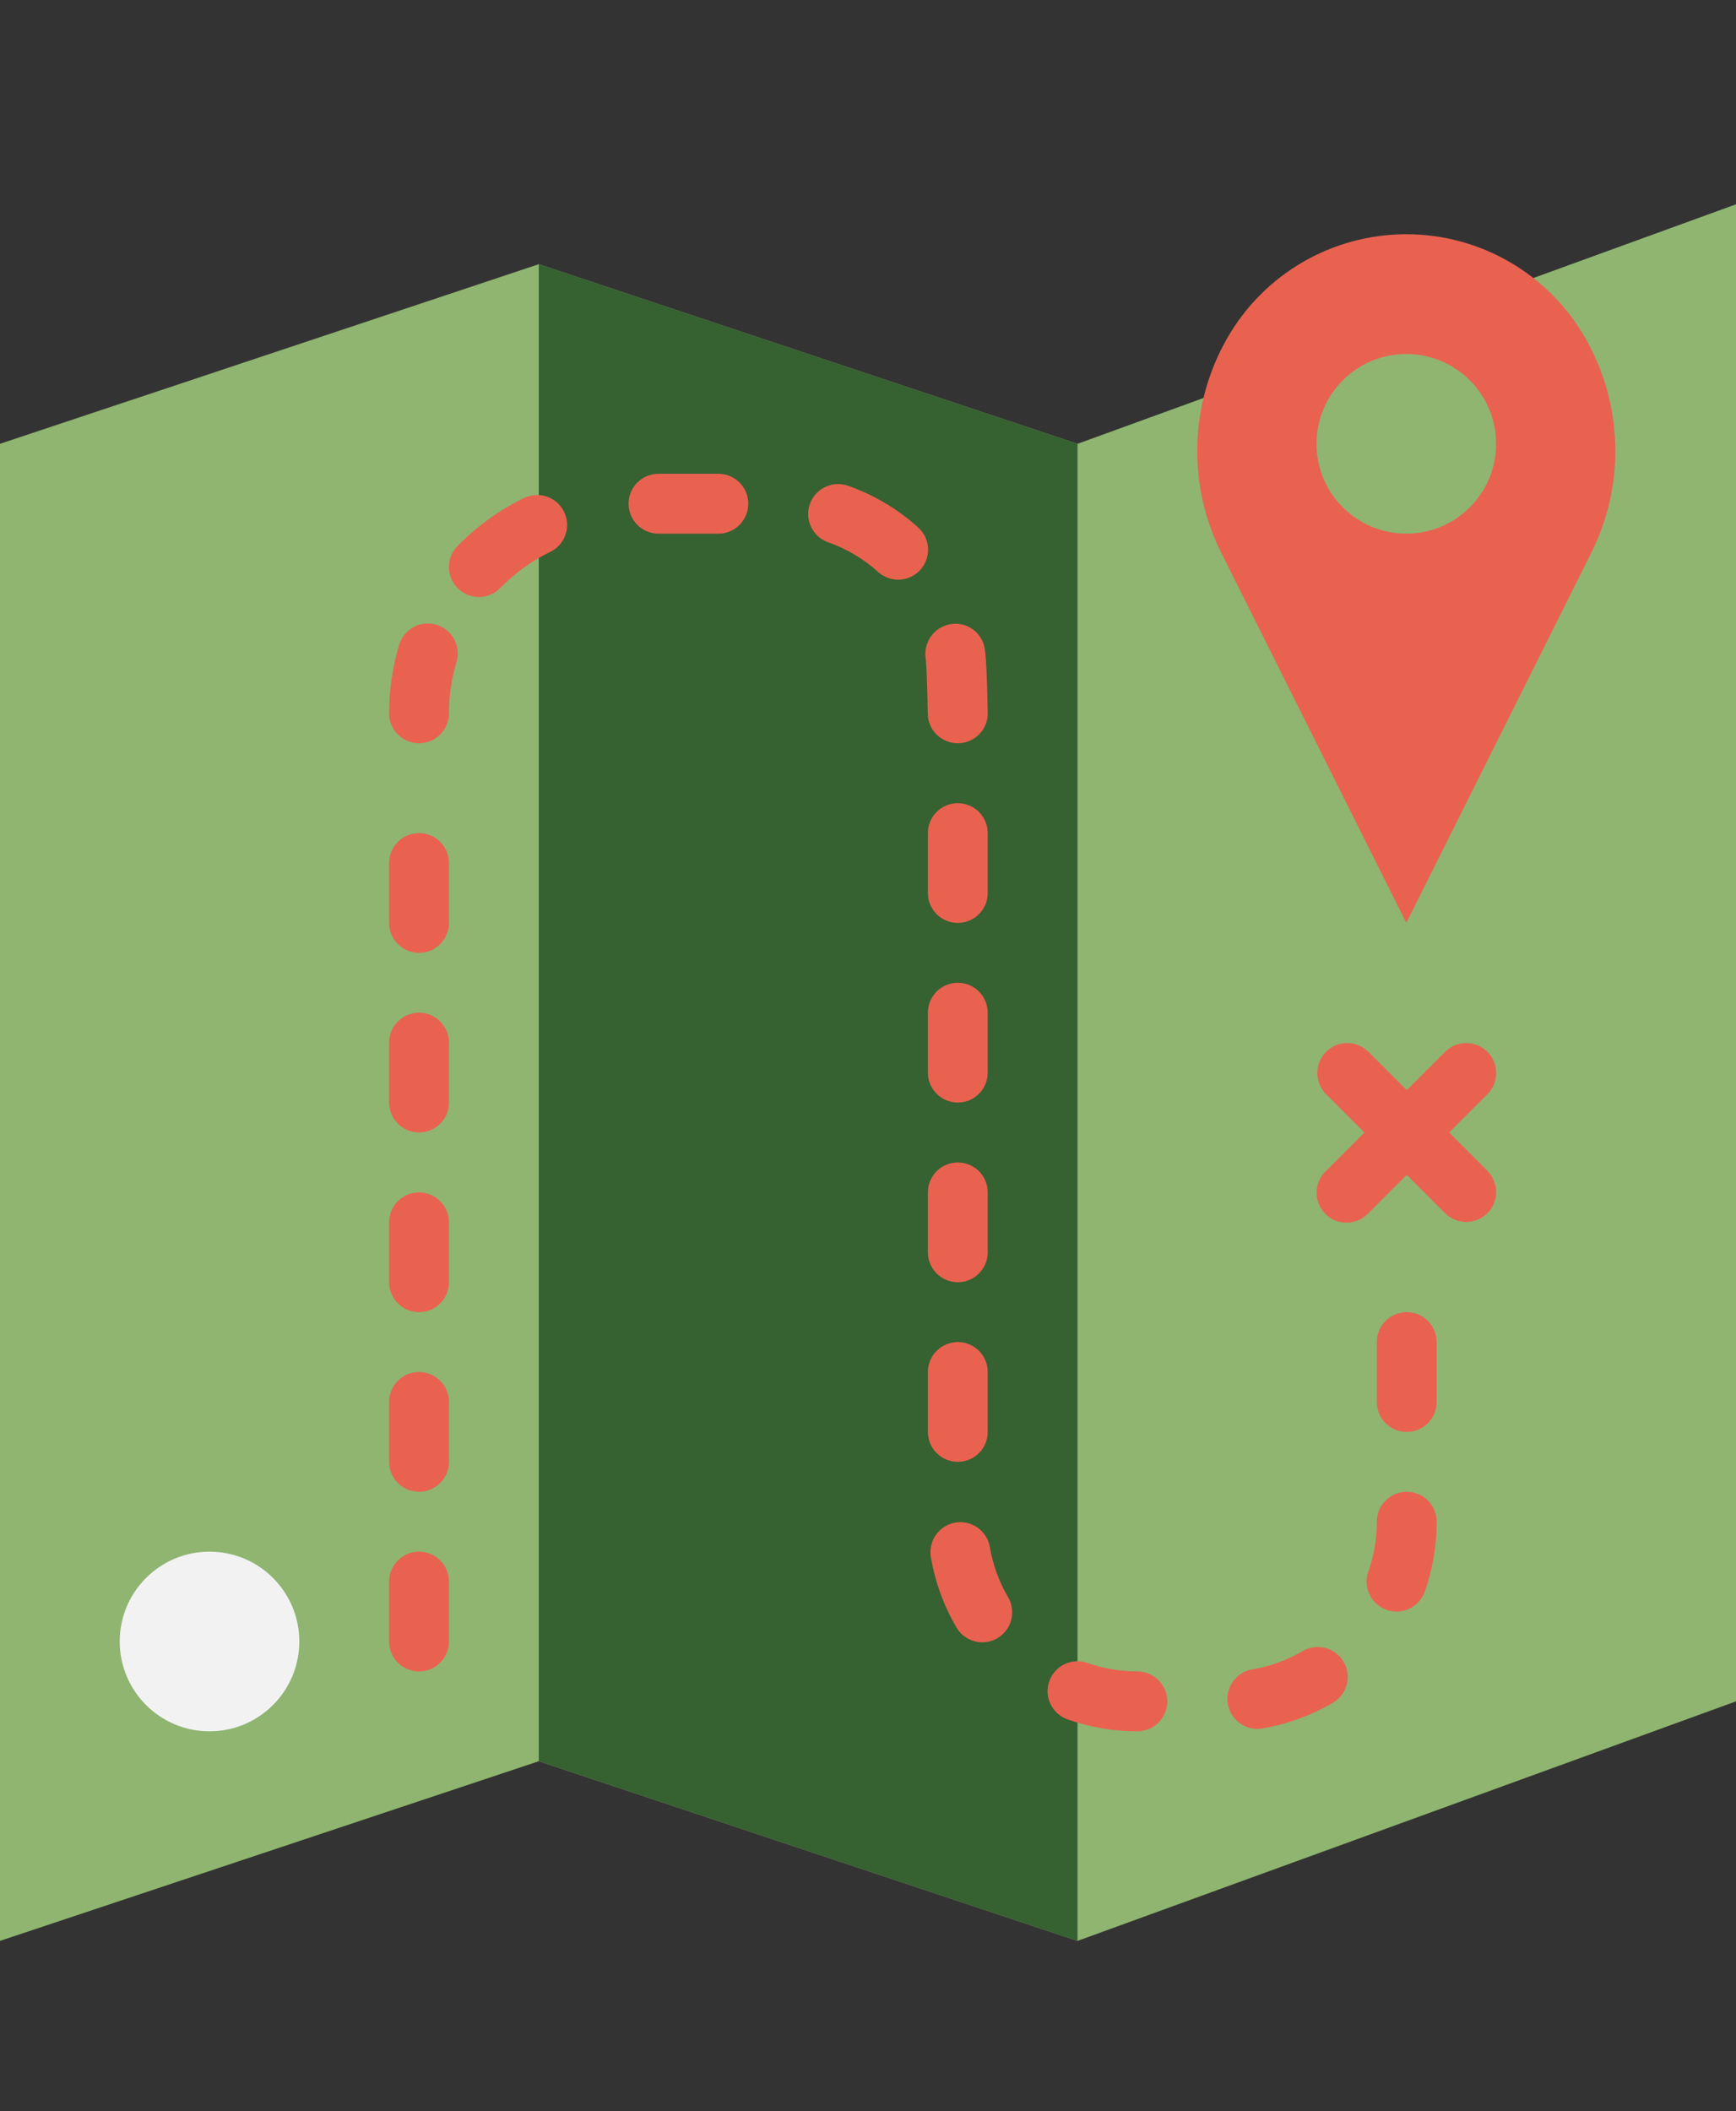 <svg width="51" height="62" viewBox="0 0 51 62" fill="none" xmlns="http://www.w3.org/2000/svg">
<rect x="0" y="0" width="51" height="62" fill="#333333" stroke="none"/>
<path d="M31.655 13.034L15.828 7.759L0 13.034V57L15.828 51.724L31.655 57L51 49.965V6L31.655 13.034Z" fill="#8FB571"/>
<path d="M31.655 57L15.828 51.724V7.759L31.655 13.035V57Z" fill="#366130"/>
<path d="M46.576 9.933C45.498 8.044 43.489 6.879 41.315 6.879C39.139 6.879 37.131 8.044 36.052 9.933C34.944 11.87 34.878 14.233 35.876 16.229L41.315 27.103L46.751 16.229C47.749 14.233 47.683 11.87 46.576 9.933ZM41.315 15.672C39.858 15.672 38.676 14.491 38.676 13.034C38.676 11.577 39.858 10.396 41.315 10.396C42.771 10.396 43.952 11.577 43.952 13.034C43.952 14.491 42.771 15.672 41.315 15.672Z" fill="#E96250"/>
<path d="M42.571 33.259L43.708 32.122C44.045 31.773 44.035 31.216 43.686 30.879C43.346 30.55 42.805 30.55 42.464 30.879L41.327 32.016L40.191 30.879C39.841 30.541 39.285 30.551 38.947 30.9C38.618 31.241 38.618 31.781 38.947 32.122L40.084 33.259L38.947 34.396C38.598 34.733 38.588 35.29 38.926 35.639C39.263 35.989 39.82 35.998 40.169 35.661C40.176 35.654 40.184 35.647 40.191 35.639L41.327 34.502L42.464 35.639C42.814 35.977 43.37 35.967 43.708 35.618C44.037 35.277 44.037 34.737 43.708 34.396L42.571 33.259Z" fill="#E96250"/>
<path d="M12.31 40.293C11.825 40.293 11.431 40.687 11.431 41.172V42.931C11.431 43.416 11.825 43.81 12.31 43.81C12.796 43.81 13.19 43.416 13.19 42.931V41.172C13.19 40.687 12.796 40.293 12.31 40.293Z" fill="#E96250"/>
<path d="M12.31 35.018C11.825 35.018 11.431 35.411 11.431 35.897V37.656C11.431 38.141 11.825 38.535 12.31 38.535C12.796 38.535 13.19 38.141 13.19 37.656V35.897C13.19 35.411 12.796 35.018 12.31 35.018Z" fill="#E96250"/>
<path d="M12.31 29.741C11.825 29.741 11.431 30.135 11.431 30.62V32.379C11.431 32.865 11.825 33.258 12.31 33.258C12.796 33.258 13.19 32.865 13.19 32.379V30.62C13.19 30.135 12.796 29.741 12.31 29.741Z" fill="#E96250"/>
<path d="M12.31 24.466C11.825 24.466 11.431 24.86 11.431 25.345V27.104C11.431 27.589 11.825 27.983 12.31 27.983C12.796 27.983 13.19 27.589 13.19 27.104V25.345C13.19 24.86 12.796 24.466 12.31 24.466Z" fill="#E96250"/>
<path d="M12.82 18.348C12.355 18.208 11.865 18.472 11.726 18.937C11.53 19.59 11.431 20.267 11.431 20.949C11.431 21.434 11.825 21.828 12.31 21.828C12.796 21.828 13.19 21.434 13.19 20.949C13.189 20.439 13.264 19.931 13.411 19.443C13.55 18.977 13.286 18.487 12.821 18.348H12.82Z" fill="#E96250"/>
<path d="M15.448 14.598C14.699 14.956 14.019 15.443 13.44 16.037C13.1 16.384 13.106 16.942 13.453 17.282C13.8 17.622 14.358 17.616 14.697 17.268C15.133 16.822 15.644 16.456 16.207 16.187C16.632 15.952 16.786 15.416 16.551 14.992C16.335 14.601 15.86 14.435 15.448 14.604V14.598Z" fill="#E96250"/>
<path d="M21.104 13.914H19.345C18.86 13.914 18.466 14.308 18.466 14.793C18.466 15.279 18.86 15.673 19.345 15.673H21.104C21.589 15.673 21.983 15.279 21.983 14.793C21.983 14.308 21.589 13.914 21.104 13.914Z" fill="#E96250"/>
<path d="M26.966 15.482C26.368 14.946 25.671 14.533 24.914 14.266C24.456 14.104 23.953 14.345 23.792 14.803C23.63 15.261 23.87 15.763 24.328 15.925C24.869 16.116 25.366 16.411 25.793 16.794C26.152 17.122 26.708 17.096 27.035 16.737C27.363 16.378 27.337 15.822 26.978 15.495C26.974 15.491 26.97 15.488 26.966 15.484V15.482Z" fill="#E96250"/>
<path d="M28.138 21.828H28.153C28.639 21.82 29.026 21.419 29.017 20.934C29.017 20.934 29.017 20.934 29.017 20.934C29.009 20.471 28.986 19.36 28.929 19.044C28.849 18.571 28.401 18.251 27.928 18.329C27.451 18.408 27.125 18.854 27.194 19.332C27.218 19.496 27.245 20.307 27.256 20.963C27.264 21.444 27.657 21.829 28.138 21.828Z" fill="#E96250"/>
<path d="M29.017 24.466C29.017 23.981 28.624 23.587 28.138 23.587C27.652 23.587 27.259 23.981 27.259 24.466V26.225C27.259 26.71 27.652 27.104 28.138 27.104C28.624 27.104 29.017 26.71 29.017 26.225V24.466Z" fill="#E96250"/>
<path d="M29.017 29.742C29.017 29.256 28.624 28.862 28.138 28.862C27.652 28.862 27.259 29.256 27.259 29.742V31.5C27.259 31.986 27.652 32.38 28.138 32.38C28.624 32.38 29.017 31.986 29.017 31.5V29.742Z" fill="#E96250"/>
<path d="M28.138 34.139C27.652 34.139 27.259 34.532 27.259 35.018V36.777C27.259 37.262 27.652 37.656 28.138 37.656C28.624 37.656 29.017 37.262 29.017 36.777V35.018C29.017 34.532 28.624 34.139 28.138 34.139Z" fill="#E96250"/>
<path d="M28.138 42.931C28.624 42.931 29.017 42.538 29.017 42.052V40.293C29.017 39.808 28.624 39.414 28.138 39.414C27.652 39.414 27.259 39.808 27.259 40.293V42.052C27.259 42.538 27.652 42.931 28.138 42.931Z" fill="#E96250"/>
<path d="M29.078 45.423C28.99 44.945 28.531 44.63 28.054 44.718C27.587 44.804 27.273 45.245 27.344 45.715C27.465 46.438 27.715 47.134 28.083 47.768C28.313 48.196 28.846 48.356 29.274 48.126C29.701 47.896 29.861 47.362 29.631 46.935C29.623 46.919 29.614 46.904 29.605 46.889C29.343 46.436 29.164 45.939 29.078 45.423Z" fill="#E96250"/>
<path d="M33.414 49.086C32.914 49.087 32.419 49.002 31.948 48.837C31.49 48.675 30.988 48.915 30.826 49.373C30.664 49.831 30.904 50.333 31.362 50.495C32.021 50.727 32.715 50.846 33.414 50.845C33.899 50.845 34.293 50.451 34.293 49.966C34.293 49.48 33.899 49.086 33.414 49.086Z" fill="#E96250"/>
<path d="M38.25 48.5C37.797 48.762 37.301 48.94 36.785 49.028C36.307 49.111 35.987 49.567 36.07 50.045C36.144 50.464 36.506 50.77 36.931 50.773C36.98 50.773 37.029 50.769 37.078 50.761C37.801 50.64 38.496 50.389 39.13 50.022C39.558 49.792 39.718 49.259 39.488 48.831C39.258 48.403 38.724 48.243 38.297 48.473C38.281 48.482 38.266 48.491 38.251 48.5H38.25Z" fill="#E96250"/>
<path d="M41.327 43.81C40.842 43.81 40.448 44.204 40.448 44.69C40.449 45.189 40.364 45.685 40.198 46.156C40.037 46.614 40.277 47.116 40.735 47.278C41.193 47.439 41.695 47.199 41.857 46.741C42.089 46.082 42.208 45.389 42.207 44.69C42.207 44.204 41.813 43.81 41.327 43.81Z" fill="#E96250"/>
<path d="M41.328 38.535C40.842 38.535 40.448 38.929 40.448 39.414V41.173C40.448 41.659 40.842 42.052 41.328 42.052C41.813 42.052 42.207 41.659 42.207 41.173V39.414C42.207 38.929 41.813 38.535 41.328 38.535Z" fill="#E96250"/>
<path d="M12.31 45.569C11.825 45.569 11.431 45.963 11.431 46.449V48.207C11.431 48.693 11.825 49.087 12.31 49.087C12.796 49.087 13.19 48.693 13.19 48.207V46.449C13.19 45.963 12.796 45.569 12.31 45.569Z" fill="#E96250"/>
<path d="M6.155 50.845C7.612 50.845 8.793 49.664 8.793 48.207C8.793 46.75 7.612 45.569 6.155 45.569C4.698 45.569 3.517 46.75 3.517 48.207C3.517 49.664 4.698 50.845 6.155 50.845Z" fill="#F2F2F2"/>
</svg>
